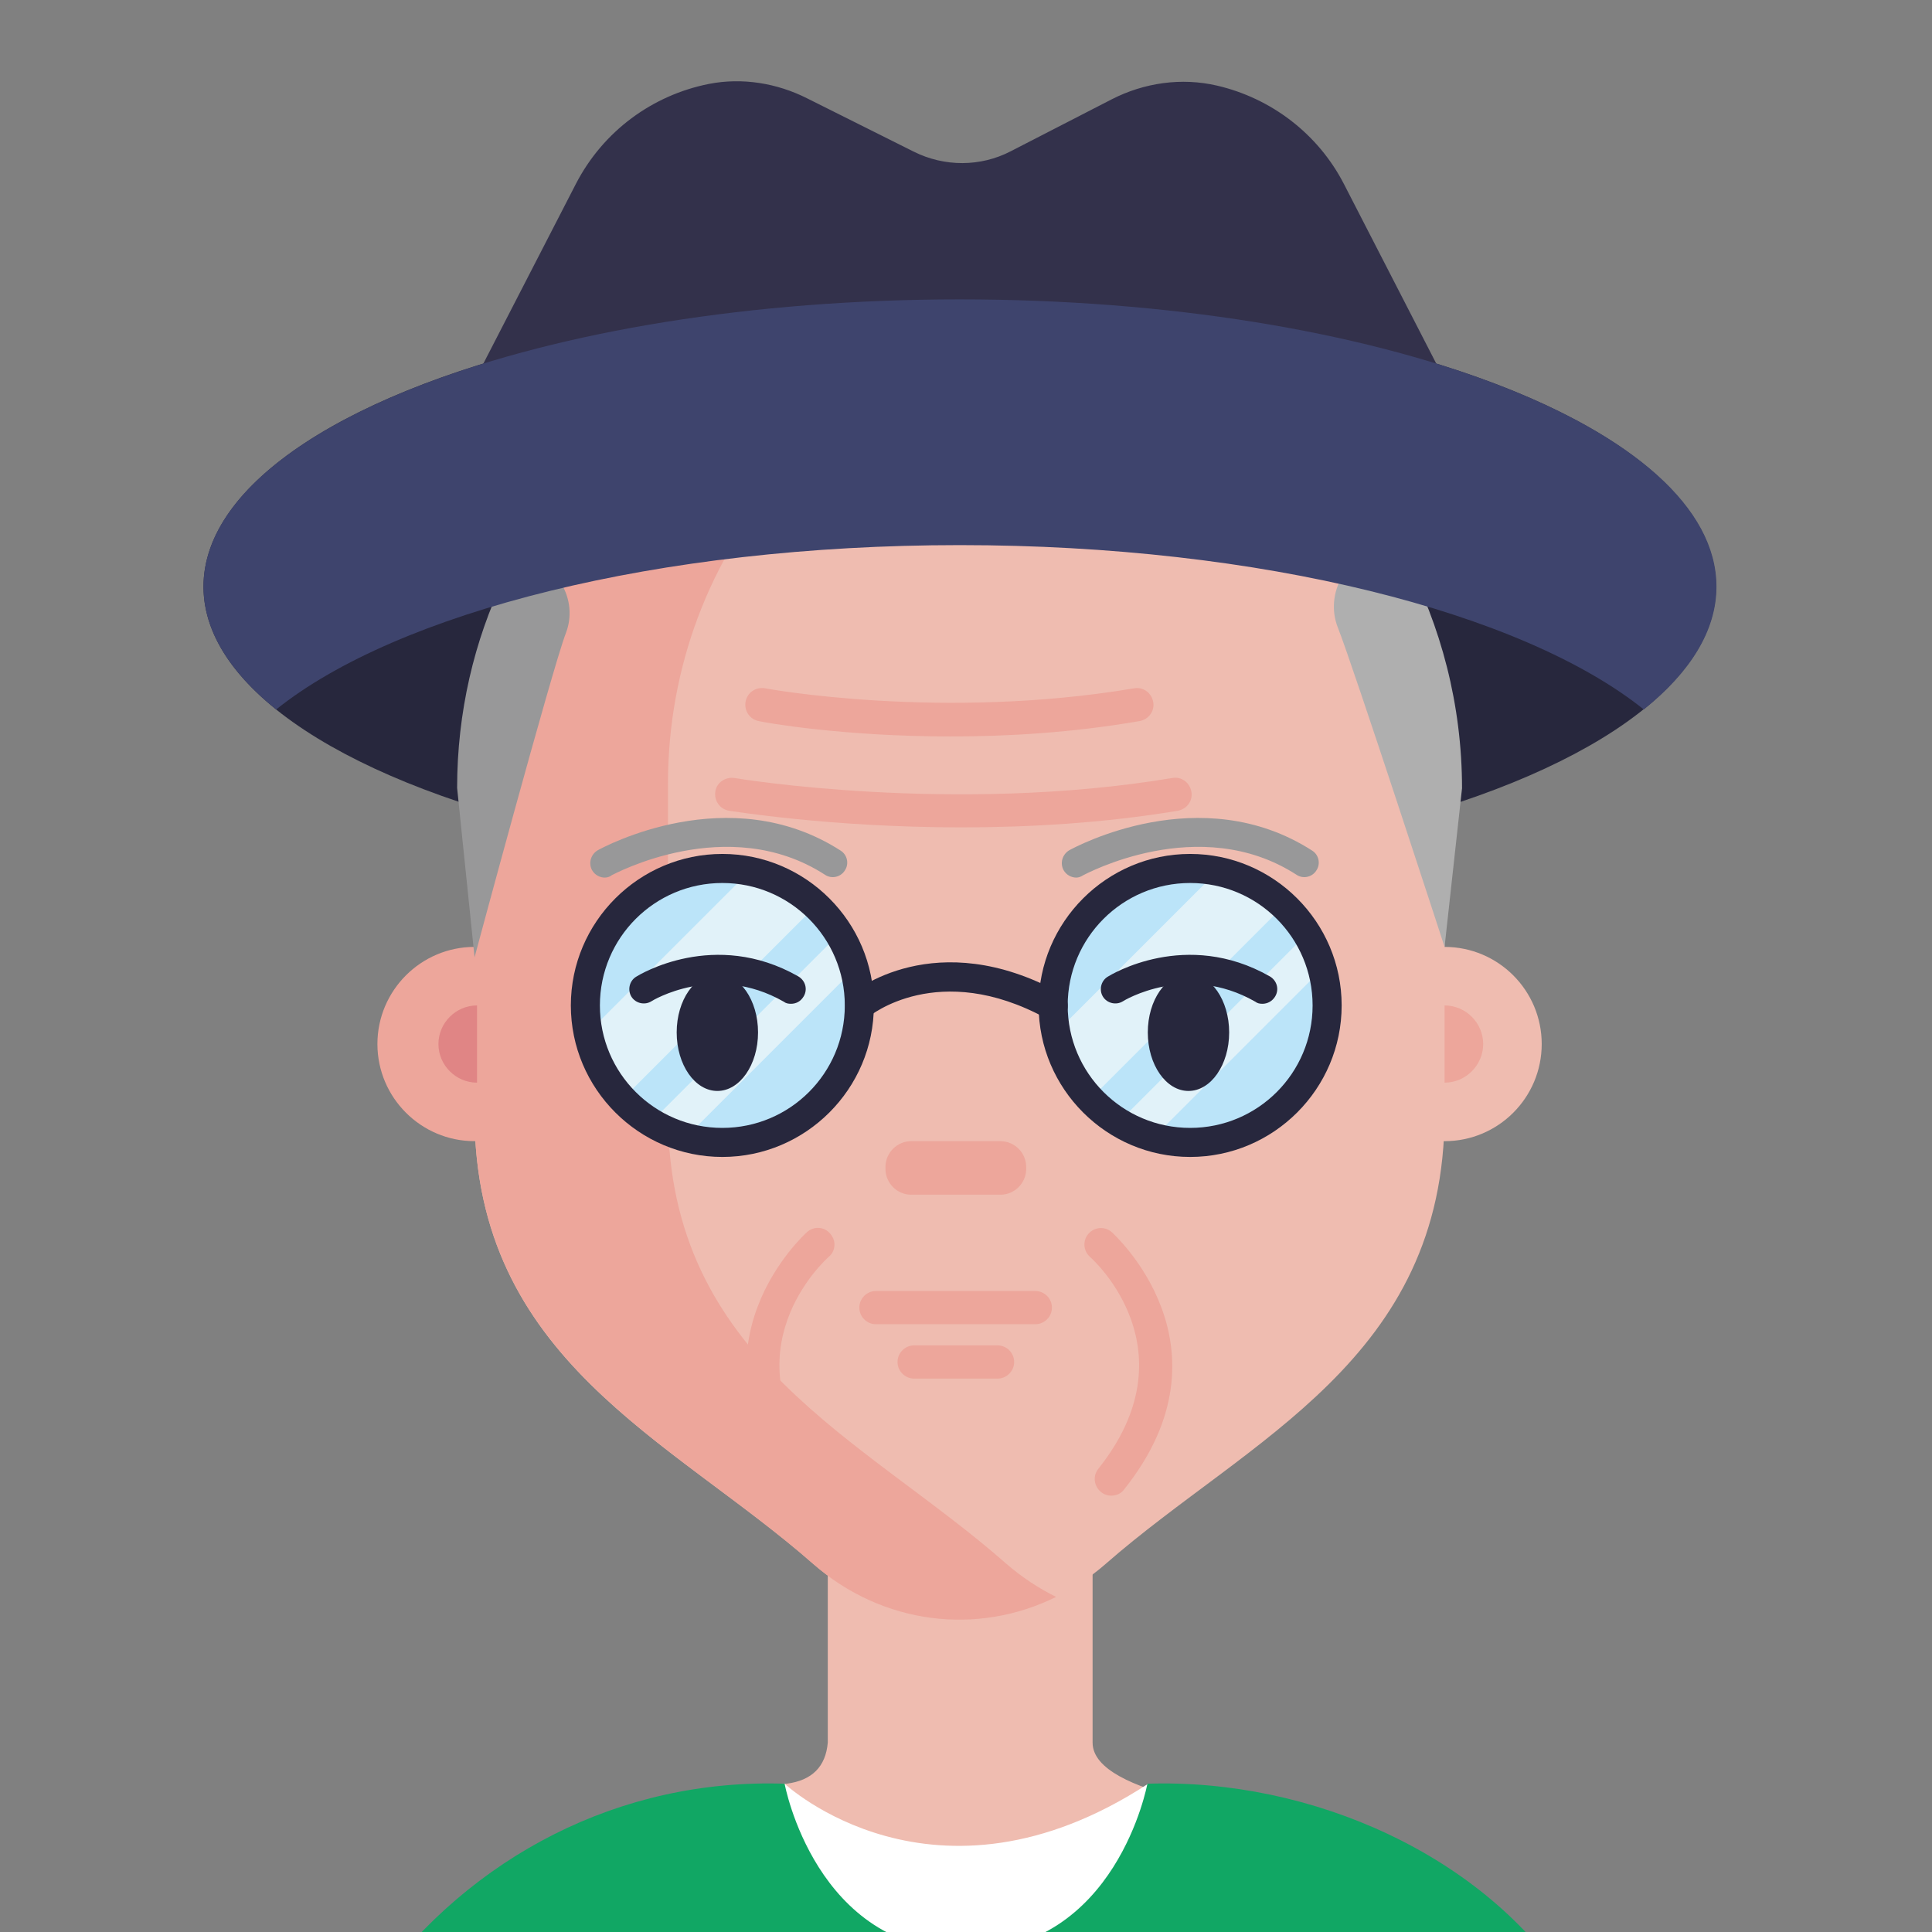 <?xml version="1.0" encoding="UTF-8"?><svg id="Layer_1" xmlns="http://www.w3.org/2000/svg" viewBox="0 0 160 160"><rect x="0" y="0" width="160" height="160" fill="#808080" stroke="none"/><defs><style>.cls-1{fill:#989899;}.cls-2{fill:#fff;}.cls-3{fill:#11a764;}.cls-4{fill:#3e446d;}.cls-5{fill:#bbe4f9;}.cls-6{fill:#e1f2f9;}.cls-7{fill:#efbcb0;}.cls-8{fill:#33314b;}.cls-9{fill:#eda69b;}.cls-10{fill:#afafaf;}.cls-11{fill:#e08585;}.cls-12{fill:#27273d;}</style></defs><g id="Avatars"><g id="Artboard"><g id="Men"><g id="Old-People-Avatar_26"><ellipse id="Oval" class="cls-12" cx="79.484" cy="48.582" rx="62.631" ry="23.788"/><path id="Path" class="cls-8" d="M92.066,8.226l-8.353,4.297c-2.509,1.306-5.5,1.306-8.044.034l-8.8-4.4c-2.509-1.272-5.397-1.753-8.181-1.203-4.641.928-8.731,3.884-11,8.284l-12.444,24.166h88.481l-12.409-24.131c-2.166-4.228-6.084-7.15-10.519-8.181-2.956-.688-6.05-.241-8.731,1.134Z"/><path id="Path-2" class="cls-7" d="M125.478,162.019c-13.269,8.044-28.841,12.65-45.478,12.65-16.912,0-32.725-4.778-46.131-13.028,8.353-8.147,19.388-13.922,31.075-13.922h.206c2.097-.275,3.231-1.409,3.403-3.403v-18.597h21.931v18.597c0,4.469,13.991,5.672,17.05,6.738,7.184,2.509,12.925,6.05,17.944,10.966Z"/><path id="Path-3" class="cls-7" d="M119.634,64.91v27.328c0,20.384-16.225,26.916-28.05,37.262-7.047,6.153-17.188,6.153-24.234,0-11.825-10.347-28.05-16.878-28.05-37.262v-27.328c0-20.556,15.709-37.228,35.062-37.228h10.175c19.388,0,35.097,16.672,35.097,37.228Z"/><path id="Path-4" class="cls-9" d="M55.319,92.238v-27.328c0-19.525,14.128-35.509,32.141-37.091-.963-.103-1.925-.138-2.922-.138h-10.175c-19.388,0-35.063,16.672-35.063,37.228v13.509c-4.434,0-8.044,3.609-8.044,8.044s3.609,8.044,8.044,8.044h.069c1.169,18.597,16.603,25.025,27.947,34.994,5.775,5.053,13.612,5.981,20.144,2.75-1.444-.722-2.819-1.616-4.125-2.75-11.791-10.381-28.016-16.912-28.016-37.262Z"/><circle id="Oval-2" class="cls-7" cx="119.634" cy="86.463" r="8.044"/><path class="cls-1" d="M50.094,72.679c-.412,0-.825-.206-1.066-.619-.309-.584-.103-1.306.481-1.65.447-.241,10.863-5.912,20.109.034.55.344.722,1.1.344,1.65-.344.55-1.1.722-1.65.344-8.044-5.191-17.531,0-17.634.034-.172.138-.378.206-.584.206Z"/><path class="cls-1" d="M89.144,72.679c-.412,0-.825-.206-1.066-.619-.309-.584-.103-1.306.481-1.65.447-.241,10.863-5.912,20.109.034.55.344.722,1.1.344,1.65-.344.55-1.1.722-1.65.344-8.044-5.191-17.531,0-17.634.034-.206.138-.412.206-.584.206Z"/><path id="Path-5" class="cls-9" d="M82.853,98.941h-7.391c-1.169,0-2.131-.963-2.131-2.131v-.172c0-1.169.963-2.131,2.131-2.131h7.391c1.169,0,2.131.963,2.131,2.131v.172c0,1.169-.963,2.131-2.131,2.131Z"/><path id="Path-6" class="cls-11" d="M39.506,83.266c-1.753,0-3.197,1.444-3.197,3.197s1.444,3.197,3.197,3.197v-6.394Z"/><path id="Path-7" class="cls-9" d="M119.634,89.66c1.753,0,3.197-1.444,3.197-3.197s-1.444-3.197-3.197-3.197v6.394Z"/><path id="Path-8" class="cls-1" d="M46.141,47.757c.103.206.241.412.344.584.756,1.238.894,2.75.378,4.091-1.169,3.059-7.562,26.847-7.562,26.847l-1.444-14.025c0-6.256,1.409-12.203,3.919-17.428.859-1.788,3.369-1.891,4.366-.172v.103Z"/><path id="Path-9" class="cls-10" d="M121.078,65.288l-1.444,13.131h0s-7.528-23.134-8.834-26.434c-.55-1.375-.412-2.922.344-4.228v-.034c.275-.481.55-.997.825-1.478.894-1.753,3.403-1.822,4.366-.103,2.991,5.672,4.744,12.203,4.744,19.147Z"/><path class="cls-9" d="M79.622,68.52c-10.931,0-19.113-1.375-19.25-1.375-.756-.138-1.238-.825-1.134-1.581.103-.756.825-1.238,1.581-1.134.172.034,18.15,3.025,36.266,0,.756-.138,1.444.378,1.581,1.134.138.756-.378,1.444-1.134,1.581-6.188,1.031-12.409,1.375-17.909,1.375Z"/><path class="cls-9" d="M78.763,60.991c-9.075,0-15.503-1.169-15.916-1.272-.756-.138-1.238-.859-1.1-1.616.138-.756.859-1.238,1.616-1.1.138.034,14.644,2.681,30.559,0,.756-.138,1.444.378,1.581,1.134.137.756-.378,1.444-1.134,1.581-5.569.963-10.931,1.272-15.606,1.272Z"/><path class="cls-9" d="M66.869,123.863c-.412,0-.791-.172-1.066-.516-9.488-11.894.928-21.209,1.031-21.312.584-.516,1.444-.447,1.925.138.516.584.447,1.444-.138,1.925h0c-.344.309-8.525,7.734-.688,17.531.481.584.378,1.444-.206,1.925-.241.206-.55.309-.859.309Z"/><path class="cls-9" d="M92.031,123.863c-.309,0-.619-.103-.859-.309-.584-.481-.688-1.341-.206-1.925,7.803-9.797-.344-17.222-.688-17.531-.584-.516-.619-1.375-.138-1.925.516-.584,1.375-.619,1.925-.138.103.103,10.519,9.419,1.031,21.312-.241.344-.653.516-1.066.516Z"/><path class="cls-9" d="M85.741,109.666h-13.2c-.756,0-1.375-.619-1.375-1.375s.619-1.375,1.375-1.375h13.2c.756,0,1.375.619,1.375,1.375s-.619,1.375-1.375,1.375Z"/><path class="cls-9" d="M82.613,114.169h-6.909c-.756,0-1.375-.619-1.375-1.375s.619-1.375,1.375-1.375h6.909c.756,0,1.375.619,1.375,1.375s-.619,1.375-1.375,1.375Z"/><path id="Path-10" class="cls-5" d="M71.166,83.266c0,6.256-5.088,11.344-11.344,11.344-1.066,0-2.062-.137-3.025-.412-1.031-.275-1.994-.722-2.888-1.272-.859-.516-1.65-1.169-2.337-1.925-1.409-1.512-2.406-3.403-2.853-5.5-.138-.722-.241-1.478-.241-2.269,0-6.256,5.088-11.344,11.344-11.344.756,0,1.512.069,2.269.241,2.097.412,3.987,1.444,5.5,2.853.722.688,1.375,1.478,1.925,2.337.55.894.997,1.856,1.272,2.888.241.997.378,1.994.378,3.059Z"/><path id="Path-11" class="cls-6" d="M67.591,74.982l-16.053,16.053c-1.409-1.513-2.406-3.403-2.853-5.5l13.372-13.372c2.131.412,4.022,1.409,5.534,2.819Z"/><path id="Path-12" class="cls-6" d="M70.753,80.241l-13.991,13.991c-1.031-.275-1.994-.722-2.888-1.272l15.606-15.606c.55.859.997,1.856,1.272,2.888Z"/><path class="cls-12" d="M59.822,95.813c-6.909,0-12.547-5.638-12.547-12.547s5.638-12.547,12.547-12.547,12.547,5.638,12.547,12.547-5.638,12.547-12.547,12.547ZM59.822,73.126c-5.603,0-10.141,4.537-10.141,10.141s4.537,10.141,10.141,10.141,10.141-4.537,10.141-10.141-4.537-10.141-10.141-10.141Z"/><path id="Path-13" class="cls-5" d="M109.906,83.266c0,6.256-5.088,11.344-11.344,11.344-1.066,0-2.062-.137-3.025-.412-1.031-.275-1.994-.722-2.888-1.272-.859-.516-1.65-1.169-2.337-1.925-1.409-1.512-2.406-3.403-2.853-5.5-.138-.722-.241-1.478-.241-2.269,0-6.256,5.088-11.344,11.344-11.344.756,0,1.512.069,2.269.241,2.097.412,3.987,1.444,5.5,2.853.722.688,1.375,1.478,1.925,2.337.55.894.997,1.856,1.272,2.888.241.997.378,1.994.378,3.059Z"/><path id="Path-14" class="cls-6" d="M106.331,74.982l-16.053,16.053c-1.409-1.513-2.406-3.403-2.853-5.5l13.372-13.372c2.131.412,4.022,1.409,5.534,2.819Z"/><path id="Path-15" class="cls-6" d="M109.494,80.241l-13.991,13.991c-1.031-.275-1.994-.722-2.888-1.272l15.606-15.606c.55.859.997,1.856,1.272,2.888Z"/><path class="cls-12" d="M98.563,95.813c-6.909,0-12.547-5.638-12.547-12.547s5.638-12.547,12.547-12.547,12.547,5.638,12.547,12.547-5.638,12.547-12.547,12.547ZM98.563,73.126c-5.603,0-10.141,4.537-10.141,10.141s4.537,10.141,10.141,10.141,10.141-4.537,10.141-10.141-4.537-10.141-10.141-10.141Z"/><path class="cls-12" d="M87.219,84.469c-.206,0-.378-.034-.584-.138-8.938-4.881-14.644-.172-14.678-.138-.516.412-1.272.378-1.684-.138-.412-.516-.378-1.272.138-1.684.275-.241,7.047-5.809,17.394-.138.584.309.791,1.066.481,1.616-.241.412-.653.619-1.066.619Z"/><ellipse id="Oval-3" class="cls-12" cx="59.409" cy="85.501" rx="3.369" ry="4.847"/><ellipse id="Oval-4" class="cls-12" cx="98.425" cy="85.501" rx="3.369" ry="4.847"/><path class="cls-12" d="M65.494,83.129c-.206,0-.412-.034-.584-.172-5.706-3.266-10.931-.069-10.966-.034-.55.344-1.306.172-1.65-.378-.344-.55-.172-1.306.378-1.65.275-.172,6.497-3.987,13.441-.034.584.344.791,1.066.447,1.65-.241.412-.619.619-1.066.619Z"/><path class="cls-12" d="M104.544,83.129c-.206,0-.412-.034-.584-.172-5.706-3.266-10.931-.069-10.966-.034-.55.344-1.306.172-1.65-.378-.344-.55-.172-1.306.378-1.65.275-.172,6.497-3.987,13.441-.034.584.344.791,1.066.447,1.65-.241.412-.653.619-1.066.619Z"/><path id="Path-16" class="cls-4" d="M142.15,48.582c0,3.644-2.166,7.081-6.016,10.175-10.037-8.044-31.625-13.613-56.65-13.613s-46.578,5.569-56.616,13.613c-3.85-3.094-6.016-6.531-6.016-10.175,0-13.131,28.05-23.788,62.631-23.788s62.666,10.656,62.666,23.788Z"/><path id="Path-17" class="cls-2" d="M64.978,147.719s12.375,11.584,30.112,0v17.462h-30.112v-17.462h0Z"/><path id="Path-18" class="cls-3" d="M130,164.67c-13.613,8.662-32.675,10-50,10s-35.388-1.338-49-10c8-11,20.4-17.397,33.978-16.95,0,0,2.544,13.853,15.022,13.853,12.478-.034,15.022-13.853,15.022-13.853,13.578-.447,27.978,5.95,34.978,16.95Z"/></g></g></g></g></svg>